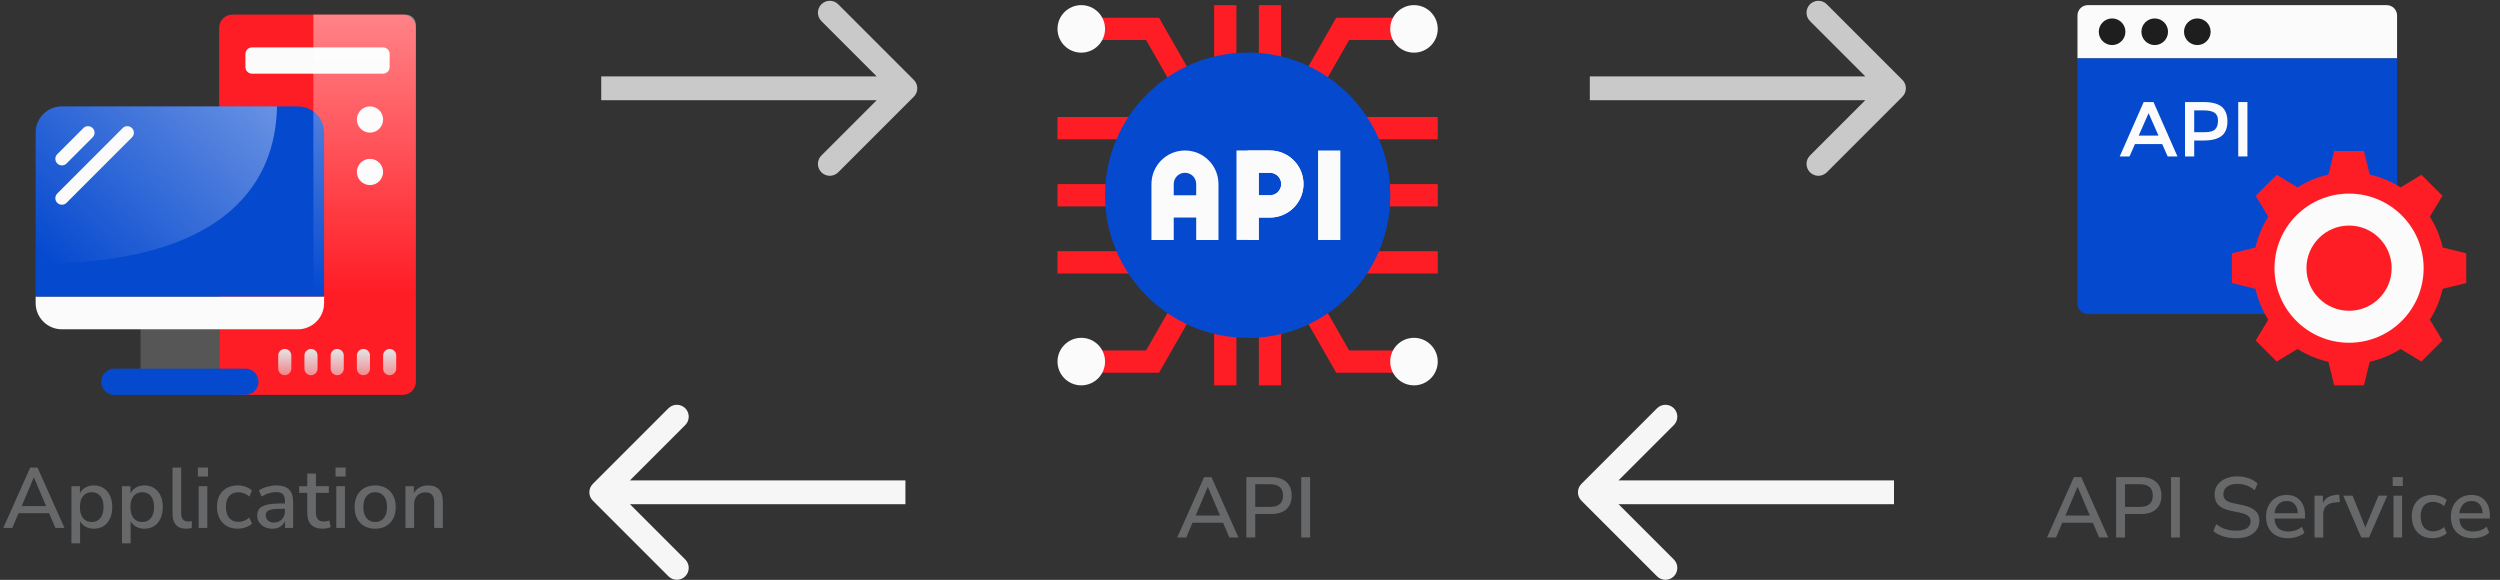 <svg width="526" height="122" viewBox="0 0 526 122" fill="none" xmlns="http://www.w3.org/2000/svg">
<rect x="0" y="0" width="526" height="122" fill="#333333" stroke="none"/>
<path d="M48.878 83.078H84.74C86.262 83.074 87.495 81.841 87.499 80.32V5.837C87.495 4.315 86.262 3.083 84.74 3.078H48.878C47.357 3.083 46.124 4.315 46.12 5.837V80.32C46.12 81.843 47.355 83.078 48.878 83.078Z" fill="#FF1D25"/>
<path d="M29.568 67.906H46.12V78.941H29.568V67.906Z" fill="#565656"/>
<path d="M54.398 80.321C54.387 81.84 53.158 83.069 51.639 83.08H24.053C22.531 83.075 21.299 81.843 21.294 80.321C21.306 78.802 22.534 77.574 24.053 77.562H51.639C53.161 77.567 54.393 78.799 54.398 80.321Z" fill="#0549CF"/>
<path d="M59.914 78.939C59.153 78.939 58.535 78.322 58.535 77.56V74.801C58.535 74.039 59.153 73.422 59.914 73.422C60.676 73.422 61.294 74.039 61.294 74.801V77.56C61.294 78.322 60.676 78.939 59.914 78.939Z" fill="url(#paint0_linear_12827_206785)"/>
<path d="M65.432 78.939C64.67 78.939 64.052 78.322 64.052 77.56V74.801C64.052 74.039 64.67 73.422 65.432 73.422C66.194 73.422 66.811 74.039 66.811 74.801V77.56C66.811 78.322 66.194 78.939 65.432 78.939Z" fill="url(#paint1_linear_12827_206785)"/>
<path d="M70.948 78.939C70.186 78.939 69.569 78.322 69.569 77.56V74.801C69.569 74.039 70.186 73.422 70.948 73.422C71.71 73.422 72.328 74.039 72.328 74.801V77.56C72.328 78.322 71.71 78.939 70.948 78.939Z" fill="url(#paint2_linear_12827_206785)"/>
<path d="M76.466 78.939C75.704 78.939 75.087 78.322 75.087 77.56V74.801C75.087 74.039 75.704 73.422 76.466 73.422C77.228 73.422 77.845 74.039 77.845 74.801V77.56C77.845 78.322 77.228 78.939 76.466 78.939Z" fill="url(#paint3_linear_12827_206785)"/>
<path d="M81.982 78.939C81.221 78.939 80.603 78.322 80.603 77.56V74.801C80.603 74.039 81.221 73.422 81.982 73.422C82.744 73.422 83.362 74.039 83.362 74.801V77.56C83.362 78.322 82.744 78.939 81.982 78.939Z" fill="url(#paint4_linear_12827_206785)"/>
<path d="M80.604 9.977H53.018C52.256 9.977 51.638 10.594 51.638 11.356V14.114C51.638 14.876 52.256 15.494 53.018 15.494H80.604C81.366 15.494 81.983 14.876 81.983 14.114V11.356C81.983 10.594 81.366 9.977 80.604 9.977Z" fill="#FBFBFB"/>
<path d="M77.844 27.904C79.368 27.904 80.603 26.669 80.603 25.145C80.603 23.622 79.368 22.387 77.844 22.387C76.321 22.387 75.086 23.622 75.086 25.145C75.086 26.669 76.321 27.904 77.844 27.904Z" fill="#FBFBFB"/>
<path d="M77.844 38.939C79.368 38.939 80.603 37.704 80.603 36.181C80.603 34.657 79.368 33.422 77.844 33.422C76.321 33.422 75.086 34.657 75.086 36.181C75.086 37.704 76.321 38.939 77.844 38.939Z" fill="#FBFBFB"/>
<path d="M68.19 62.387V63.766C68.19 66.813 65.719 69.283 62.672 69.283H13.017C9.97 69.283 7.5 66.813 7.5 63.766V62.387H68.19Z" fill="#FBFBFB"/>
<path d="M68.19 27.904V62.387H7.5V27.904C7.5 24.857 9.97 22.387 13.017 22.387H62.672C65.719 22.387 68.19 24.857 68.19 27.904Z" fill="#0549CF"/>
<path opacity="0.45" d="M58.286 22.387C58.052 30.787 55.583 55.49 7.5 55.49V27.904C7.5 24.857 9.97 22.387 13.017 22.387H58.286Z" fill="url(#paint5_linear_12827_206785)"/>
<path d="M13.018 34.802C12.46 34.802 11.957 34.466 11.743 33.95C11.53 33.435 11.648 32.842 12.042 32.447L17.56 26.93C18.101 26.407 18.961 26.415 19.493 26.947C20.025 27.479 20.033 28.339 19.51 28.881L13.993 34.398C13.734 34.656 13.383 34.802 13.018 34.802Z" fill="#FBFBFB"/>
<path d="M13.018 43.078C12.46 43.078 11.957 42.742 11.743 42.226C11.53 41.711 11.648 41.118 12.042 40.723L25.835 26.93C26.377 26.407 27.237 26.415 27.769 26.947C28.301 27.479 28.308 28.339 27.786 28.881L13.993 42.674C13.734 42.932 13.383 43.078 13.018 43.078Z" fill="#FBFBFB"/>
<path opacity="0.45" d="M65.938 3.078H85.35C86.537 3.078 87.5 4.041 87.5 5.228V80.928C87.5 82.115 86.537 83.078 85.35 83.078H65.938V3.078Z" fill="url(#paint6_linear_12827_206785)"/>
<path d="M0.698 111.078L6.35 98.388H7.898L13.568 111.078H11.66L10.328 107.982H3.902L2.588 111.078H0.698ZM7.106 100.458L4.568 106.47H9.698L7.142 100.458H7.106ZM15.032 114.318V102.294H16.814V103.788C17.066 103.284 17.45 102.882 17.966 102.582C18.482 102.282 19.076 102.132 19.748 102.132C20.528 102.132 21.206 102.318 21.782 102.69C22.37 103.062 22.82 103.59 23.132 104.274C23.456 104.946 23.618 105.75 23.618 106.686C23.618 107.622 23.456 108.432 23.132 109.116C22.82 109.8 22.37 110.328 21.782 110.7C21.206 111.06 20.528 111.24 19.748 111.24C19.1 111.24 18.518 111.102 18.002 110.826C17.498 110.538 17.114 110.148 16.85 109.656V114.318H15.032ZM19.298 109.836C20.054 109.836 20.654 109.566 21.098 109.026C21.554 108.486 21.782 107.706 21.782 106.686C21.782 105.666 21.554 104.892 21.098 104.364C20.654 103.824 20.054 103.554 19.298 103.554C18.542 103.554 17.936 103.824 17.48 104.364C17.036 104.892 16.814 105.666 16.814 106.686C16.814 107.706 17.036 108.486 17.48 109.026C17.936 109.566 18.542 109.836 19.298 109.836ZM25.667 114.318V102.294H27.449V103.788C27.701 103.284 28.085 102.882 28.601 102.582C29.117 102.282 29.711 102.132 30.383 102.132C31.163 102.132 31.841 102.318 32.417 102.69C33.005 103.062 33.455 103.59 33.767 104.274C34.091 104.946 34.253 105.75 34.253 106.686C34.253 107.622 34.091 108.432 33.767 109.116C33.455 109.8 33.005 110.328 32.417 110.7C31.841 111.06 31.163 111.24 30.383 111.24C29.735 111.24 29.153 111.102 28.637 110.826C28.133 110.538 27.749 110.148 27.485 109.656V114.318H25.667ZM29.933 109.836C30.689 109.836 31.289 109.566 31.733 109.026C32.189 108.486 32.417 107.706 32.417 106.686C32.417 105.666 32.189 104.892 31.733 104.364C31.289 103.824 30.689 103.554 29.933 103.554C29.177 103.554 28.571 103.824 28.115 104.364C27.671 104.892 27.449 105.666 27.449 106.686C27.449 107.706 27.671 108.486 28.115 109.026C28.571 109.566 29.177 109.836 29.933 109.836ZM39.163 111.24C38.203 111.24 37.483 110.97 37.003 110.43C36.535 109.89 36.301 109.098 36.301 108.054V98.388H38.119V107.946C38.119 109.134 38.605 109.728 39.577 109.728C39.721 109.728 39.853 109.722 39.973 109.71C40.105 109.698 40.237 109.674 40.369 109.638L40.333 111.096C39.925 111.192 39.535 111.24 39.163 111.24ZM41.641 100.26V98.37H43.765V100.26H41.641ZM41.803 111.078V102.294H43.621V111.078H41.803ZM50.05 111.24C49.15 111.24 48.37 111.054 47.71 110.682C47.062 110.298 46.558 109.764 46.198 109.08C45.838 108.384 45.658 107.568 45.658 106.632C45.658 105.24 46.054 104.142 46.846 103.338C47.638 102.534 48.706 102.132 50.05 102.132C50.602 102.132 51.148 102.228 51.688 102.42C52.228 102.612 52.672 102.876 53.02 103.212L52.444 104.49C52.108 104.178 51.736 103.95 51.328 103.806C50.932 103.65 50.554 103.572 50.194 103.572C49.342 103.572 48.682 103.842 48.214 104.382C47.758 104.91 47.53 105.666 47.53 106.65C47.53 107.634 47.758 108.408 48.214 108.972C48.682 109.524 49.342 109.8 50.194 109.8C50.554 109.8 50.932 109.728 51.328 109.584C51.736 109.428 52.108 109.194 52.444 108.882L53.02 110.178C52.672 110.502 52.222 110.76 51.67 110.952C51.13 111.144 50.59 111.24 50.05 111.24ZM57.32 111.24C56.708 111.24 56.162 111.12 55.682 110.88C55.202 110.64 54.818 110.316 54.53 109.908C54.254 109.5 54.116 109.038 54.116 108.522C54.116 107.874 54.278 107.364 54.602 106.992C54.938 106.62 55.484 106.35 56.24 106.182C57.008 106.014 58.04 105.93 59.336 105.93H59.948V105.462C59.948 104.778 59.804 104.286 59.516 103.986C59.228 103.686 58.754 103.536 58.094 103.536C57.59 103.536 57.086 103.614 56.582 103.77C56.078 103.914 55.562 104.148 55.034 104.472L54.476 103.194C54.932 102.87 55.502 102.612 56.186 102.42C56.87 102.228 57.524 102.132 58.148 102.132C59.348 102.132 60.236 102.42 60.812 102.996C61.388 103.56 61.676 104.448 61.676 105.66V111.078H59.966V109.62C59.75 110.124 59.414 110.52 58.958 110.808C58.502 111.096 57.956 111.24 57.32 111.24ZM57.68 109.944C58.328 109.944 58.868 109.716 59.3 109.26C59.732 108.804 59.948 108.228 59.948 107.532V107.046H59.354C58.478 107.046 57.788 107.088 57.284 107.172C56.792 107.256 56.438 107.4 56.222 107.604C56.018 107.796 55.916 108.066 55.916 108.414C55.916 108.87 56.072 109.242 56.384 109.53C56.696 109.806 57.128 109.944 57.68 109.944ZM67.924 111.24C66.82 111.24 65.998 110.958 65.458 110.394C64.918 109.83 64.648 109.014 64.648 107.946V103.698H62.938V102.294H64.648V99.648H66.466V102.294H69.184V103.698H66.466V107.802C66.466 108.438 66.598 108.918 66.862 109.242C67.138 109.566 67.582 109.728 68.194 109.728C68.386 109.728 68.572 109.71 68.752 109.674C68.932 109.626 69.112 109.572 69.292 109.512L69.58 110.88C69.4 110.988 69.148 111.072 68.824 111.132C68.512 111.204 68.212 111.24 67.924 111.24ZM70.593 100.26V98.37H72.717V100.26H70.593ZM70.755 111.078V102.294H72.573V111.078H70.755ZM78.948 111.24C78.059 111.24 77.291 111.054 76.644 110.682C75.996 110.31 75.492 109.788 75.132 109.116C74.784 108.432 74.609 107.622 74.609 106.686C74.609 105.75 74.784 104.946 75.132 104.274C75.492 103.59 75.996 103.062 76.644 102.69C77.291 102.318 78.059 102.132 78.948 102.132C79.811 102.132 80.567 102.318 81.216 102.69C81.864 103.062 82.368 103.59 82.728 104.274C83.088 104.946 83.267 105.75 83.267 106.686C83.267 107.622 83.088 108.432 82.728 109.116C82.368 109.788 81.864 110.31 81.216 110.682C80.567 111.054 79.811 111.24 78.948 111.24ZM78.948 109.836C79.692 109.836 80.291 109.566 80.748 109.026C81.204 108.486 81.431 107.706 81.431 106.686C81.431 105.666 81.204 104.892 80.748 104.364C80.291 103.824 79.692 103.554 78.948 103.554C78.192 103.554 77.585 103.824 77.129 104.364C76.674 104.892 76.445 105.666 76.445 106.686C76.445 107.706 76.674 108.486 77.129 109.026C77.585 109.566 78.192 109.836 78.948 109.836ZM85.309 111.078V102.294H87.073V103.752C87.373 103.224 87.781 102.822 88.297 102.546C88.825 102.27 89.413 102.132 90.061 102.132C92.137 102.132 93.175 103.308 93.175 105.66V111.078H91.357V105.768C91.357 105.012 91.207 104.46 90.907 104.112C90.619 103.764 90.163 103.59 89.539 103.59C88.807 103.59 88.219 103.824 87.775 104.292C87.343 104.748 87.127 105.354 87.127 106.11V111.078H85.309Z" fill="#66686A"/>
<path d="M192.268 20.346C193.244 19.37 193.244 17.787 192.268 16.81L176.358 0.9C175.382 -0.076 173.799 -0.076 172.822 0.9C171.846 1.877 171.846 3.46 172.822 4.436L186.964 18.578L172.822 32.72C171.846 33.697 171.846 35.279 172.822 36.256C173.799 37.232 175.382 37.232 176.358 36.256L192.268 20.346ZM126.5 21.078H190.5V16.078H126.5V21.078Z" fill="#C9C9C9"/>
<path d="M124.732 101.81C123.756 102.787 123.756 104.37 124.732 105.346L140.642 121.256C141.618 122.232 143.201 122.232 144.178 121.256C145.154 120.279 145.154 118.697 144.178 117.72L130.036 103.578L144.178 89.436C145.154 88.46 145.154 86.877 144.178 85.9C143.201 84.924 141.618 84.924 140.642 85.9L124.732 101.81ZM190.5 101.078H126.5V106.078H190.5V101.078Z" fill="#F6F6F6"/>
<path d="M255.449 1.078H260.137V13.227H255.449V1.078Z" fill="#FF1D25"/>
<path d="M264.863 1.078H269.551V13.227H264.863V1.078Z" fill="#FF1D25"/>
<path d="M255.449 68.93H260.137V81.078H255.449V68.93Z" fill="#FF1D25"/>
<path d="M264.863 68.93H269.551V81.078H264.863V68.93Z" fill="#FF1D25"/>
<path d="M290.742 38.734H302.5V43.422H290.742V38.734Z" fill="#FF1D25"/>
<path d="M222.5 38.734H234.258V43.422H222.5V38.734Z" fill="#FF1D25"/>
<path d="M222.5 24.613H238.037V29.301H222.5V24.613Z" fill="#FF1D25"/>
<path d="M222.5 52.855H238.037V57.543H222.5V52.855Z" fill="#FF1D25"/>
<path d="M286.963 24.613H302.5V29.301H286.963V24.613Z" fill="#FF1D25"/>
<path d="M286.963 52.855H302.5V57.543H286.963V52.855Z" fill="#FF1D25"/>
<path d="M247.622 19.767L241.139 8.422H229.472V3.734H243.86L251.692 17.441L247.622 19.767Z" fill="#FF1D25"/>
<path d="M277.377 19.767L273.307 17.441L281.14 3.734H295.528V8.422H283.86L277.377 19.767Z" fill="#FF1D25"/>
<path d="M227.5 11.078C230.261 11.078 232.5 8.84 232.5 6.078C232.5 3.317 230.261 1.078 227.5 1.078C224.739 1.078 222.5 3.317 222.5 6.078C222.5 8.84 224.739 11.078 227.5 11.078Z" fill="#FBFBFB"/>
<path d="M243.86 78.423H229.472V73.736H241.139L247.622 62.391L251.692 64.716L243.86 78.423Z" fill="#FF1D25"/>
<path d="M295.528 78.423H281.14L273.307 64.716L277.377 62.391L283.86 73.736H295.528V78.423Z" fill="#FF1D25"/>
<path d="M297.5 11.078C300.261 11.078 302.5 8.84 302.5 6.078C302.5 3.317 300.261 1.078 297.5 1.078C294.739 1.078 292.5 3.317 292.5 6.078C292.5 8.84 294.739 11.078 297.5 11.078Z" fill="#FBFBFB"/>
<path d="M227.5 81.078C230.261 81.078 232.5 78.84 232.5 76.078C232.5 73.317 230.261 71.078 227.5 71.078C224.739 71.078 222.5 73.317 222.5 76.078C222.5 78.84 224.739 81.078 227.5 81.078Z" fill="#FBFBFB"/>
<path d="M262.5 71.078C279.069 71.078 292.5 57.647 292.5 41.078C292.5 24.51 279.069 11.078 262.5 11.078C245.931 11.078 232.5 24.51 232.5 41.078C232.5 57.647 245.931 71.078 262.5 71.078Z" fill="#0549CF"/>
<path d="M292.5 41.078C292.5 57.647 279.069 71.078 262.5 71.078V11.078C279.069 11.078 292.5 24.509 292.5 41.078Z" fill="#0549CF"/>
<path d="M267.203 31.664H260.156V50.489H264.844V45.773H267.203C271.094 45.773 274.258 42.608 274.258 38.719C274.258 34.828 271.094 31.664 267.203 31.664ZM267.203 41.086H264.844V36.352H267.203C268.508 36.352 269.57 37.413 269.57 38.719C269.57 40.023 268.508 41.086 267.203 41.086Z" fill="#FBFBFB"/>
<path d="M267.203 31.664H262.5V50.489H264.844V45.773H267.203C271.094 45.773 274.258 42.608 274.258 38.719C274.258 34.828 271.094 31.664 267.203 31.664ZM267.203 41.086H264.844V36.352H267.203C268.508 36.352 269.57 37.413 269.57 38.719C269.57 40.023 268.508 41.086 267.203 41.086Z" fill="#FBFBFB"/>
<path d="M249.316 31.664C245.429 31.664 242.266 34.827 242.266 38.715V50.49H246.953V45.773H251.68V50.491H256.367V38.715C256.367 34.827 253.204 31.664 249.316 31.664ZM246.953 41.086V38.715C246.953 37.412 248.013 36.352 249.316 36.352C250.62 36.352 251.68 37.412 251.68 38.715V41.086H246.953Z" fill="#FBFBFB"/>
<path d="M277.322 31.664H282.01V50.492H277.322V31.664Z" fill="#FBFBFB"/>
<path d="M297.5 81.078C300.261 81.078 302.5 78.84 302.5 76.078C302.5 73.317 300.261 71.078 297.5 71.078C294.739 71.078 292.5 73.317 292.5 76.078C292.5 78.84 294.739 81.078 297.5 81.078Z" fill="#FBFBFB"/>
<path d="M247.698 113.078L253.35 100.388H254.898L260.568 113.078H258.66L257.328 109.982H250.902L249.588 113.078H247.698ZM254.106 102.458L251.568 108.47H256.698L254.142 102.458H254.106ZM262.23 113.078V100.388H267.486C268.854 100.388 269.91 100.73 270.654 101.414C271.398 102.086 271.77 103.034 271.77 104.258C271.77 105.494 271.398 106.454 270.654 107.138C269.91 107.81 268.854 108.146 267.486 108.146H264.102V113.078H262.23ZM264.102 106.652H267.216C269.04 106.652 269.952 105.854 269.952 104.258C269.952 102.674 269.04 101.882 267.216 101.882H264.102V106.652ZM273.779 113.078V100.388H275.651V113.078H273.779Z" fill="#66686A"/>
<path d="M400.268 20.346C401.244 19.37 401.244 17.787 400.268 16.81L384.358 0.9C383.382 -0.076 381.799 -0.076 380.822 0.9C379.846 1.877 379.846 3.46 380.822 4.436L394.964 18.578L380.822 32.72C379.846 33.697 379.846 35.279 380.822 36.256C381.799 37.232 383.382 37.232 384.358 36.256L400.268 20.346ZM334.5 21.078H398.5V16.078H334.5V21.078Z" fill="#C9C9C9"/>
<path d="M332.732 101.81C331.756 102.787 331.756 104.37 332.732 105.346L348.642 121.256C349.618 122.232 351.201 122.232 352.178 121.256C353.154 120.279 353.154 118.697 352.178 117.72L338.036 103.578L352.178 89.436C353.154 88.46 353.154 86.877 352.178 85.9C351.201 84.924 349.618 84.924 348.642 85.9L332.732 101.81ZM398.5 101.078H334.5V106.078H398.5V101.078Z" fill="#F6F6F6"/>
<path d="M504.342 12.285H437.102V3.259C437.102 2.055 438.079 1.078 439.283 1.078H502.161C503.365 1.078 504.342 2.055 504.342 3.259V12.285Z" fill="#FBFBFB"/>
<path d="M502.161 66.077H439.283C438.079 66.077 437.102 65.1 437.102 63.896V12.285H504.342V63.896C504.342 65.1 503.365 66.077 502.161 66.077Z" fill="#0549CF"/>
<path d="M444.386 9.483C445.934 9.483 447.188 8.228 447.188 6.681C447.188 5.133 445.934 3.879 444.386 3.879C442.839 3.879 441.585 5.133 441.585 6.681C441.585 8.228 442.839 9.483 444.386 9.483Z" fill="#1E1E1E"/>
<path d="M453.352 9.483C454.9 9.483 456.154 8.228 456.154 6.681C456.154 5.133 454.9 3.879 453.352 3.879C451.805 3.879 450.551 5.133 450.551 6.681C450.551 8.228 451.805 9.483 453.352 9.483Z" fill="#1E1E1E"/>
<path d="M462.317 9.483C463.865 9.483 465.119 8.228 465.119 6.681C465.119 5.133 463.865 3.879 462.317 3.879C460.77 3.879 459.515 5.133 459.515 6.681C459.515 8.228 460.77 9.483 462.317 9.483Z" fill="#1E1E1E"/>
<path d="M513.932 60.774L518.898 59.552V53.296L513.932 52.074C513.416 49.73 512.49 47.545 511.237 45.585L513.888 41.202L509.465 36.779L505.082 39.431C503.122 38.178 500.937 37.252 498.593 36.736L497.371 31.77H491.115L489.893 36.736C487.549 37.252 485.364 38.178 483.403 39.431L479.021 36.779L474.597 41.203L477.249 45.586C475.996 47.546 475.07 49.731 474.554 52.075L469.588 53.297V59.552L474.554 60.774C475.07 63.118 475.996 65.303 477.249 67.263L474.598 71.646L479.021 76.07L483.403 73.418C485.364 74.671 487.549 75.598 489.893 76.113L491.115 81.079H497.371L498.593 76.113C500.937 75.597 503.123 74.671 505.083 73.418L509.465 76.069L513.888 71.645L511.237 67.263C512.49 65.303 513.416 63.118 513.932 60.774Z" fill="#FF1D25"/>
<path d="M494.243 72.113C502.908 72.113 509.933 65.089 509.933 56.424C509.933 47.759 502.908 40.734 494.243 40.734C485.578 40.734 478.554 47.759 478.554 56.424C478.554 65.089 485.578 72.113 494.243 72.113Z" fill="#FBFBFB"/>
<path d="M494.243 65.387C499.194 65.387 503.208 61.373 503.208 56.422C503.208 51.471 499.194 47.457 494.243 47.457C489.292 47.457 485.278 51.471 485.278 56.422C485.278 61.373 489.292 65.387 494.243 65.387Z" fill="#FF1D25"/>
<path d="M449.198 30.314L448.052 32.917H445.989L451.032 21.473H453.095L458.138 32.917H456.075L454.929 30.314H449.198ZM454.143 28.53L452.064 23.814L449.984 28.53H454.143Z" fill="#FBFBFB"/>
<path d="M467.455 22.471C468.252 23.137 468.651 24.163 468.651 25.549C468.651 26.936 468.244 27.951 467.431 28.595C466.617 29.238 465.37 29.561 463.689 29.561H461.659V32.917H459.727V21.473H463.657C465.392 21.473 466.659 21.806 467.455 22.471ZM466.088 27.194C466.475 26.785 466.669 26.186 466.669 25.394C466.669 24.603 466.423 24.043 465.932 23.715C465.441 23.387 464.672 23.225 463.624 23.225H461.659V27.809H463.902C464.972 27.808 465.701 27.605 466.088 27.194Z" fill="#FBFBFB"/>
<path d="M470.926 21.473H472.858V32.917H470.926V21.473Z" fill="#FBFBFB"/>
<path d="M430.698 113.078L436.35 100.388H437.898L443.568 113.078H441.66L440.328 109.982H433.902L432.588 113.078H430.698ZM437.106 102.458L434.568 108.47H439.698L437.142 102.458H437.106ZM445.23 113.078V100.388H450.486C451.854 100.388 452.91 100.73 453.654 101.414C454.398 102.086 454.77 103.034 454.77 104.258C454.77 105.494 454.398 106.454 453.654 107.138C452.91 107.81 451.854 108.146 450.486 108.146H447.102V113.078H445.23ZM447.102 106.652H450.216C452.04 106.652 452.952 105.854 452.952 104.258C452.952 102.674 452.04 101.882 450.216 101.882H447.102V106.652ZM456.779 113.078V100.388H458.651V113.078H456.779ZM470.536 113.24C469.54 113.24 468.628 113.114 467.8 112.862C466.972 112.598 466.27 112.232 465.694 111.764L466.288 110.288C466.888 110.744 467.53 111.086 468.214 111.314C468.898 111.542 469.672 111.656 470.536 111.656C471.556 111.656 472.306 111.476 472.786 111.116C473.278 110.744 473.524 110.264 473.524 109.676C473.524 109.196 473.35 108.818 473.002 108.542C472.654 108.254 472.072 108.026 471.256 107.858L469.33 107.462C468.19 107.222 467.338 106.826 466.774 106.274C466.222 105.722 465.946 104.978 465.946 104.042C465.946 103.286 466.144 102.62 466.54 102.044C466.948 101.468 467.512 101.024 468.232 100.712C468.952 100.388 469.78 100.226 470.716 100.226C471.58 100.226 472.378 100.358 473.11 100.622C473.854 100.874 474.484 101.246 475 101.738L474.388 103.16C473.368 102.26 472.138 101.81 470.698 101.81C469.81 101.81 469.102 102.008 468.574 102.404C468.058 102.8 467.8 103.328 467.8 103.988C467.8 104.492 467.962 104.894 468.286 105.194C468.61 105.494 469.15 105.722 469.906 105.878L471.814 106.274C473.014 106.526 473.908 106.916 474.496 107.444C475.084 107.96 475.378 108.662 475.378 109.55C475.378 110.294 475.18 110.942 474.784 111.494C474.388 112.046 473.83 112.478 473.11 112.79C472.39 113.09 471.532 113.24 470.536 113.24ZM481.427 113.24C479.987 113.24 478.853 112.838 478.025 112.034C477.197 111.218 476.783 110.108 476.783 108.704C476.783 107.804 476.963 107.012 477.323 106.328C477.695 105.632 478.205 105.092 478.853 104.708C479.501 104.324 480.245 104.132 481.085 104.132C482.297 104.132 483.251 104.522 483.947 105.302C484.643 106.07 484.991 107.132 484.991 108.488V109.1H478.547C478.679 110.924 479.645 111.836 481.445 111.836C481.949 111.836 482.441 111.758 482.921 111.602C483.413 111.446 483.875 111.188 484.307 110.828L484.847 112.088C484.451 112.448 483.941 112.73 483.317 112.934C482.693 113.138 482.063 113.24 481.427 113.24ZM481.157 105.41C480.401 105.41 479.801 105.644 479.357 106.112C478.913 106.58 478.643 107.204 478.547 107.984H483.461C483.425 107.168 483.209 106.538 482.813 106.094C482.417 105.638 481.865 105.41 481.157 105.41ZM486.973 113.078V104.294H488.737V105.86C489.193 104.816 490.141 104.234 491.581 104.114L492.175 104.078L492.301 105.626L491.203 105.734C489.607 105.89 488.809 106.712 488.809 108.2V113.078H486.973ZM496.807 113.078L493.027 104.294H494.989L497.671 110.972L500.425 104.294H502.279L498.445 113.078H496.807ZM503.423 102.26V100.37H505.547V102.26H503.423ZM503.585 113.078V104.294H505.403V113.078H503.585ZM511.832 113.24C510.932 113.24 510.152 113.054 509.492 112.682C508.844 112.298 508.34 111.764 507.98 111.08C507.62 110.384 507.44 109.568 507.44 108.632C507.44 107.24 507.836 106.142 508.628 105.338C509.42 104.534 510.488 104.132 511.832 104.132C512.384 104.132 512.93 104.228 513.47 104.42C514.01 104.612 514.454 104.876 514.802 105.212L514.226 106.49C513.89 106.178 513.518 105.95 513.11 105.806C512.714 105.65 512.336 105.572 511.976 105.572C511.124 105.572 510.464 105.842 509.996 106.382C509.54 106.91 509.312 107.666 509.312 108.65C509.312 109.634 509.54 110.408 509.996 110.972C510.464 111.524 511.124 111.8 511.976 111.8C512.336 111.8 512.714 111.728 513.11 111.584C513.518 111.428 513.89 111.194 514.226 110.882L514.802 112.178C514.454 112.502 514.004 112.76 513.452 112.952C512.912 113.144 512.372 113.24 511.832 113.24ZM520.31 113.24C518.87 113.24 517.736 112.838 516.908 112.034C516.08 111.218 515.666 110.108 515.666 108.704C515.666 107.804 515.846 107.012 516.206 106.328C516.578 105.632 517.088 105.092 517.736 104.708C518.384 104.324 519.128 104.132 519.968 104.132C521.18 104.132 522.134 104.522 522.83 105.302C523.526 106.07 523.874 107.132 523.874 108.488V109.1H517.43C517.562 110.924 518.528 111.836 520.328 111.836C520.832 111.836 521.324 111.758 521.804 111.602C522.296 111.446 522.758 111.188 523.19 110.828L523.73 112.088C523.334 112.448 522.824 112.73 522.2 112.934C521.576 113.138 520.946 113.24 520.31 113.24ZM520.04 105.41C519.284 105.41 518.684 105.644 518.24 106.112C517.796 106.58 517.526 107.204 517.43 107.984H522.344C522.308 107.168 522.092 106.538 521.696 106.094C521.3 105.638 520.748 105.41 520.04 105.41Z" fill="#66686A"/>
<defs>
<linearGradient id="paint0_linear_12827_206785" x1="59.914" y1="73.422" x2="59.844" y2="84.639" gradientUnits="userSpaceOnUse">
<stop stop-color="#E3E6E7"/>
<stop offset="1" stop-color="#E3E6E7" stop-opacity="0"/>
<stop offset="1" stop-color="#AEB0B2"/>
</linearGradient>
<linearGradient id="paint1_linear_12827_206785" x1="65.432" y1="73.422" x2="65.432" y2="86.514" gradientUnits="userSpaceOnUse">
<stop stop-color="#E3E6E7"/>
<stop offset="1" stop-color="#E3E6E7" stop-opacity="0"/>
<stop offset="1" stop-color="#AEB0B2"/>
</linearGradient>
<linearGradient id="paint2_linear_12827_206785" x1="70.948" y1="73.422" x2="70.948" y2="87.139" gradientUnits="userSpaceOnUse">
<stop stop-color="#E3E6E7"/>
<stop offset="1" stop-color="#E3E6E7" stop-opacity="0"/>
<stop offset="1" stop-color="#AEB0B2"/>
</linearGradient>
<linearGradient id="paint3_linear_12827_206785" x1="76.466" y1="73.422" x2="76.466" y2="85.733" gradientUnits="userSpaceOnUse">
<stop stop-color="#E3E6E7"/>
<stop offset="1" stop-color="#E3E6E7" stop-opacity="0"/>
<stop offset="1" stop-color="#AEB0B2"/>
</linearGradient>
<linearGradient id="paint4_linear_12827_206785" x1="81.982" y1="73.422" x2="81.982" y2="86.749" gradientUnits="userSpaceOnUse">
<stop stop-color="#E3E6E7"/>
<stop offset="1" stop-color="#E3E6E7" stop-opacity="0"/>
<stop offset="1" stop-color="#AEB0B2"/>
</linearGradient>
<linearGradient id="paint5_linear_12827_206785" x1="54.688" y1="8.545" x2="10" y2="55.42" gradientUnits="userSpaceOnUse">
<stop stop-color="white"/>
<stop offset="1" stop-color="white" stop-opacity="0"/>
</linearGradient>
<linearGradient id="paint6_linear_12827_206785" x1="76.719" y1="3.078" x2="76.719" y2="83.078" gradientUnits="userSpaceOnUse">
<stop stop-color="white"/>
<stop offset="0.732" stop-color="white" stop-opacity="0"/>
</linearGradient>
</defs>
</svg>

